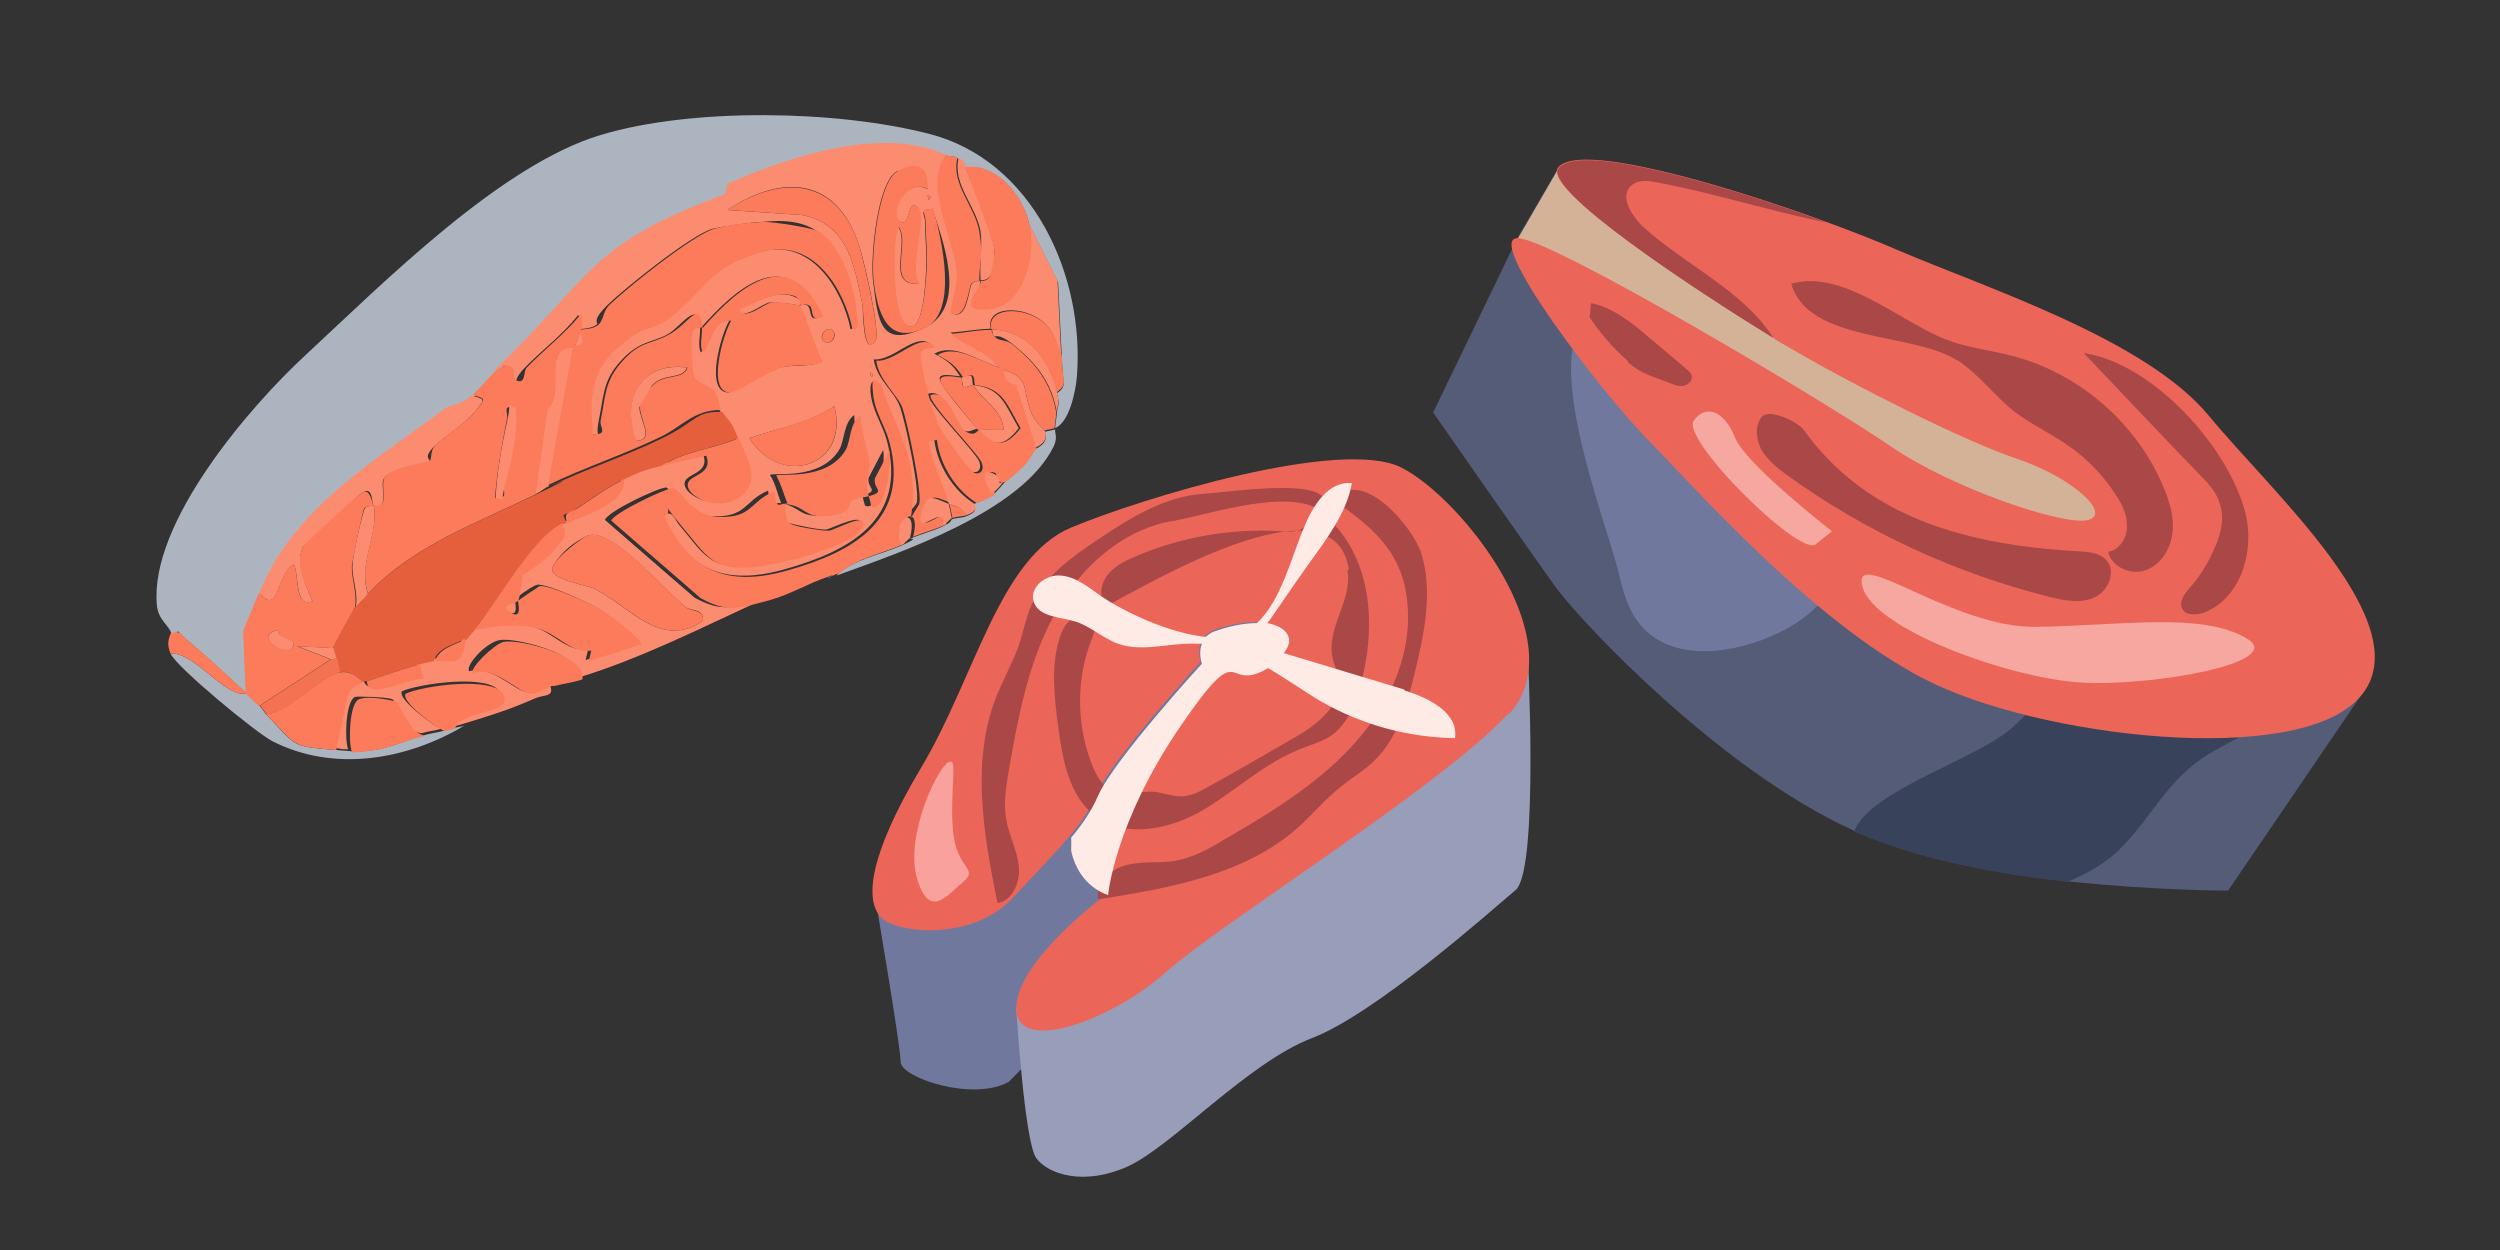 <?xml version="1.0" encoding="UTF-8"?> <svg xmlns="http://www.w3.org/2000/svg" id="Layer_1" version="1.1" viewBox="0 0 400 200"><rect x="0" y="0" width="400" height="200" fill="#333333" stroke="none"/><defs><style> .st0 { fill: #39425b; } .st1 { fill: #d3b297; } .st2 { fill: #70799d; } .st3 { fill: #ec6559; } .st4 { fill: #fb7b5b; } .st5 { fill: #e55f3d; } .st6 { fill: #f37251; } .st7 { fill: #989db9; } .st8, .st9 { fill: #ffebe6; } .st10 { fill: #545c77; } .st11 { fill: #f9a19d; } .st12 { fill: #fc8c6f; } .st9 { opacity: .5; } .st13 { fill: #aa4848; } .st14 { fill: #acb5bf; } </style></defs><g><path class="st14" d="M27.4,101.3c-.4-1.3-2.1-2.1-2.3-4.5-1.2-13.1,14.8-31.7,23.8-40,12.5-11.6,31.2-30.4,47.2-35.2,14.6-4.4,37.7-4,52.5-.2,16.6,4.2,25,22.7,23.7,38.9-.2,2.3-1.2,7.3-3.5,8.2-.1.7.5,1.4-.2,2.9-5.1,10.5-24.6,17-34.8,20.7,2.7-2.6,7-3.3,10.4-4.8s1.1-1,1.4-1.1c1.6-.7,3.6-1.2,5.3-2s1.1-1,1.4-1.1c.6-.3,1.7-.2,2.3-.5,2.5-1,.9-1.6,1.2-1.9s2-.7,3-1.5,1.5-1.6,2-2.1c2.6-2.4,2.4-2,4.6-5.1.1-.2,2.5-.8,1.8-2.9.5-.2,1.1-.2,1.6-.4,0-.3.3-2.3.3-2.5,0-1,.6-1.3,0-3.3,1.6-.9,1-2,.9-3.5l-.7-14.2-4.6-9.2c-1-4.6-5.1-9.8-10.3-9.2-.4-1-.4-.8-1.1-1.4s-1.2-.2-1.7-.4c-10-4.6-24.9.4-34.5,4.6-.6.3-.2,1.6-.7,1.8-22.1,8.2-21.3,13.5-36.7,28-1.4,1.3-2.9,3.2-4,4.2-1.7,1.6-3.1,1.2-4.4,2.2-11.4,8.4-24.2,15.9-29.5,29.3-.8,2-1.7,4.1-2.5,6.1l.4,10c-2.9-2.7-6-5.6-9.2-8.3s-1.3-1.9-2.8-1.3Z"></path><path class="st14" d="M27.3,104.6c3.6-.5,9.1,7.4,12.1,6.3.7.6,1.5,1.4,2.1,2s.7,1,1.1,1.4c5,5.2,3.7,5.1,11.2,5.7s1.3.3,2.5.3c5.9-.2,7-1.4,11.7-2.7,1-.3,2.1-.4,3.1-.7s1.1-.2,1.6-.4,1.1-.2,1.6-.4c-9.2,5.5-20.9,7.5-30.7,2.5-2.7-1.4-15.3-11.8-16.3-14Z"></path><path class="st12" d="M92.9,52.8c-.3.4,1.7,2.8-1,2.7.1-.1.9-2.4,1-2.7Z"></path><path class="st12" d="M169.1,62.7c.5,2,0,2.3,0,3.3-.8-4.8-3.3-7.9-6.9-10.8s-2.9,0-3.5-2.5c5.8.2,9.1,4.6,10.5,10Z"></path><path class="st12" d="M153.8,60.4c.4,0,1.1-.5,1.5-.3s.2,1.2.4,1.5c-.4,0-1.2.5-1.5.3s-.2-1.2-.4-1.5Z"></path><path class="st12" d="M151.5,24.8c-3.7,4.6,1.3,13,1.7,18.9s-1.3,6.2-.9,6.4c2.5,1.4,2.7-4.1,3.2-4.7s1.2-.3,1.3-.5c0,1.3-.4,4.7,1.4,4.5,5.8-.6,7.5-8.9,6.4-13.7l4.6,9.2.7,14.2c-.2-1.7-.7-4.2-1.5-5.7-2.2-4.6-10.9-5.1-9.9-.8-1.8,0-4.5.5-6.4.6,3.1,2.8,5.2,2.2,7.8,5.6-3.5-1.1-7.3-4-10.4-2.2,2.1,1.1,2.9,1.7,4.1,3.6-.9,0-4.2-.9-3,1.1s4.1,5.4,5.8,7.3c-.5,0-1.4.7-2.2.3-1.6-.8-2.7-6.9-5.7-5.9-.6,1.1,7.7,9.4,8.2,10.9s-.6,1.9-1.3,1.5-4.8-6.2-5.3-7c-1.4-2.5-3.1-9.3-3.2-12s1.7-.7,2.3-1c-2.3-2.8-6.1,2.4-9.4,2.1.4,3.1,3.3,5.1,4.2,7.6s3.4,14.3,2.6,15.5c-2.4,3.6-1-3.4-1-3.6-.4-6-3.3-10.1-5-15.6-1.3-1.1-1.4.4-1.3,1.5.3,2.9,1.9,5,2.6,7.6,3.3,12.5-5.7,17.6-16.4,20.6-9.4,2.6-15.5.3-19.6-8.7,1.8-.8,1.9.5,2.7,1.5,4,4.7,4.9,7.4,11.9,6.6,3.3-.4,15.6-3.5,17-6.2s-4.3.2-5.2.4-5.4-.8-6-1c-1.2-.5-.8-2.1-1.2-3.1,2.8.4,2.7,2,5.8,1.9,4.8-.2,3.7-2.2,4.5-2.6s1.7-.4,2.6-.6c.1.5.2,1,.4,1.6,2.4,1.2,3.3-7.5,2.9-8.9l-2.3,4.4c-.4,1.8,1.9,2-1,2.9-.6-2.6.3-3.8.1-5.5s-1.5-5-1.4-7.4c-1.7,1.1-1.6,4.2-2.4,5.5-3,5.1-10.7,3.6-11.1,4.1.9,1.4,1.2,3.1,1.8,4.5-1.3-.2-1.8,1.3-2.1-2-4,1.7-3.3,4.3-9,4.1-4.5-.2-6.8-4.6-7.3-4.6-1.3,0-9.5,3.9-9.8,5.2l14.3,12.4c4.3,2.4,6.2,1.6,10.8.4-9.6,4.4-19.2,9.3-29.3,12.4.5-3.9-10.2-6.4-12.6-6s-5.7,4.3-4.9,5c3.3-1.1,7.2,3,9,3.3s2.5-1,3.8-1.3c1,2.2-.8,1.7-2.2,2.3-4.3,1.9-7.6,2.9-11.9,4.2-.5.2-1.1.2-1.6.4.6-3,9.3-2.4,7.8-5.5s-13-1.4-15.7-.2c-.8,1.2,5.1,5.6,6.3,6-1,.3-2.1.4-3.1.7-2.5,0-4-5-4.7-5.4s-5.7-.5-6-.4c-1.5.7-1.7,6.8-1.1,8.4-1.2,0-1.7-.2-2.5-.3l1.8-8.6c.4-1.3,1.2-1.7,2.4-2.2s.5,0,.8-.2c.1,3.2,6.2-.4,9-.4l-.5-2.3c.8-.2,1.6-.4,2.3-.5,2.3-.4,4.6,1.6,4.9-3.6.3-.2,1.3-1.1,1.4-1.1,3-.8,7-1.1,10-.4s5.4,4.1,8.8,3.6l-.4,1.7,8.4-2.7c.4-.7-5.7-5.2-6.5-5.6-1.5-.9-8.6-4.2-9.8-3.7s-3.3,2.1-3.4,2.3.8,3.2-1.2,1.9,1.1-1.8,1.2-1.9c.4-.7.7-4,.8-4.1.2-.3,3.8-2.2,5.3-4.4s1.8-1.8,1-3.7c.2-.1.6,0,.8-.2,2.6-1.3,9-2.8,9.1-7,2.5-1.2,3.4-1.5,6.1-2.2s4.7-1,7-1.6c1,2.6-1.7,3-2.6,3.9-2,1.9,4.6,6,8.6,2.2,2.7-2.6.3-6.1-.8-8.9s-1.5-2.6-2.6-4.3-.2-1.9-1.1-3-2.7-1.2-3.2-2.3-.5-6.5-.3-7.2,1.4-.7,1.5-.8c.1,1.3-.4,2.7.1,4.1,1.8-1.6,1.2-5.1,4.6-5.1-1.3,2-4,11.4-.2,11.5.9,0,6.4-3.5,8.3-4s4.5,0,6.6-.9c-.8-1.3-3.3-8.7-3.7-9s-4.4-.6-4.6-.5c-1.2.2-4.3,3-5.1,1.1,2.5-1,6.2-3.2,8.9-2.1s.7,1.4.9,1.5.9-.4,1.4,0c.8.6,0,2.9,2.2,1.7-5.3-11.7-13.3-4.9-19.3,1.9-.4-4.8-3-.3-5.3,1s-4.7,1-7.7,4.5c-2.7,3.1-2.5,5.5-3.3,9.3s1.3,2.1-1.2,2.2c-.8-8,.1-11.6,6.9-16.1,1.2-.8,2.9-.9,4.5-1.9,6.6-4.4,6.7-8.9,16.1-11.3,7.6-1.9,12.6,5.8,14,12.5,1.1-.2.6-3.2.5-4-.5-3.8-2.5-9.1-5.6-11.5s-7.6-1.8-9.1-1.7c-1.4,0-6.6.8-7.9,1.1-3.3.9-13.9,9.4-16.7,12.1s-1.5,2.9-1.8,3.2c-.9.8-2.7.6-2.9.9,0-.3.3-2.1-.1-2.4-2.5,3.2-5.8,5.6-8.6,8.5s0,3-1.8,2,.5-3.5-2.9-1.8c15.4-14.5,14.6-19.9,36.7-28,.5-.2.1-1.5.7-1.8,9.6-4.2,24.5-9.2,34.5-4.6ZM140.1,54.5c.8-1.3-1.9-13.2-2.7-15.4-3.6-10.8-12.3-11.3-21-5.5l11.9.8c7.4,1.4,8.4,8.1,9.7,14.4.1.7,0,8.7,2.1,5.7ZM147.8,27.3c-.2-.1-3.8-.1-4.3.1-3.2,1.8-4.3,14.1-3.8,17.7.8,6.5,1.2,10.7,8.3,7.3s2.6-14.5,1.2-19c-2.4.2-1.1.9-1.2,2.3,0,2.3.3,4.6.2,6.8s-.4,12.2-3.5,9.2-2.2-12.7-1-15.4c1.9,2.6-2.1,9.5,3.3,9.1-1.8-2.2,1.3-11-.3-12.3s-1,3.6-2.8,2.3.9-7.1,4.6-5.1c-.3-.8-.3-2.6-.8-3ZM148.4,31.2l.2.8c.4-.4.4-.6-.2-.8ZM133.1,52.8c-1-.7-2.3,1.2-1.2,1.9s2.3-1.2,1.2-1.9ZM139.2,59.6l.2.8c.4-.4.4-.6-.2-.8ZM133.5,65c-4.2,2.8-9,3.5-13.6,5.1,5,8,16.1,4.6,13.6-5.1ZM109.8,97.2c-3.5-2.6-12.1-13.3-16-11.4s-5.3,4.7-5.4,5c-.7,1.9,5.5,2.8,6.7,3.4,5.8,2.9,10.6,9.8,17.4,5.1,0-2-1.8-1.5-2.7-2.1Z"></path><path class="st12" d="M167.2,68.9c.7,2.1-1.7,2.7-1.8,2.9l-3.2-10.2c-2.3-.4-1.7-2-2.2-2.6,5.1,1.5,3.3,2.8,5.1,7.3.5,1.2,2,2.4,2,2.6Z"></path><path class="st12" d="M91.8,55.5l-4,22.3c-.7.3-1.3.9-2.2,1.3l1.9-13.7c2.3-2,.6-6.2,1.7-8.5s2.3-1.1,2.6-1.4Z"></path><path class="st12" d="M156.5,68.8c1.2,0,2.8-.2,4.1-.1-.4-3.3-3.1-4.3-4.9-7.1,4.6.5,5.1,3.2,7.3,6.9-2.5,3.2-4.2,3-6.5.3Z"></path><path class="st12" d="M154.4,26.6c1.1,2.6,4.5,11.2,4.7,13.3s-.3,3.9-.9,4.5-1.2.3-1.3.5c-.2-2.6.3-5.6,0-7.8-.7-4.2-4.6-7.6-3.5-11.9.8.6.7.4,1.1,1.4Z"></path><path class="st4" d="M158.6,52.7c.6,2.4,2,1.2,3.5,2.5,3.6,2.9,6.1,6.1,6.9,10.8,0,.2-.2,2.3-.3,2.5-.5.2-1.1.2-1.6.4,0-.2-1.5-1.4-2-2.6-1.8-4.5,0-5.8-5.1-7.3-2.7-3.5-4.7-2.9-7.8-5.6,1.9-.1,4.6-.7,6.4-.6Z"></path><path class="st4" d="M170,59.2c.2,1.4.7,2.6-.9,3.5-1.3-5.4-4.7-9.8-10.5-10-1-4.2,7.7-3.8,9.9.8s1.2,4,1.5,5.7Z"></path><path class="st4" d="M153.8,60.4c.2.3,0,1.3.4,1.5s1.1-.3,1.5-.3c1.7,2.8,4.5,3.8,4.9,7.1-1.3,0-2.8.1-4.1.1-1.6-2-4.6-5.4-5.8-7.3s2.1-1.2,3-1.1Z"></path><path class="st4" d="M125.5,80.8c.4,1,0,2.6,1.2,3.1s5.3,1.1,6,1c.9-.1,6.7-3.4,5.2-.4s-13.7,5.9-17,6.2c-7,.8-7.9-1.9-11.9-6.6s-.9-2.3-2.7-1.5c4.1,9,10.3,11.3,19.6,8.7,10.7-3,19.7-8.1,16.4-20.6-.7-2.6-2.3-4.7-2.6-7.6s0-2.6,1.3-1.5c1.7,5.5,4.6,9.5,5,15.6s-1.4,7.3,1,3.6c.8-1.1-1.9-13.5-2.6-15.5s-3.9-4.6-4.2-7.6c3.3.3,7.1-5,9.4-2.1-.6.2-2.3,0-2.3,1,.1,2.7,1.8,9.5,3.2,12s4.9,6.8,5.3,7c.6.4,1.8,0,1.3-1.5s-8.8-9.8-8.2-10.9c3-1,4.1,5.1,5.7,5.9s1.6-.3,2.2-.3c2.2,2.7,4,2.9,6.5-.3-2.2-3.7-2.7-6.4-7.3-6.9-.2-.3,0-1.2-.4-1.5s-1.1.3-1.5.3c-1.2-1.9-2-2.5-4.1-3.6,3-1.8,6.8,1.1,10.4,2.2.5.6-.1,2.2,2.2,2.6l3.2,10.2c-2.1,3.2-1.9,2.8-4.6,5.1-1.7,1-1.8-1.1-1.9-1.2-2.3-1-1.1,2.1,0,3.3-.9.8-2.8,1.4-3,1.5-3.4-2.1-5.9-6.1-6.4-10.1-1.4,0-.4,2.1-.2,2.9.7,2.5,1.8,4.6,2.5,7.2-2.9-1.2-3.7-1.7-4.4,2.2-.5,2.9,3.8-2.3,3.6,1.2-1.7.8-3.7,1.3-5.3,2,1.4-5.6-3.1-3.3-1.4,1.1-3.5,1.6-7.7,2.3-10.4,4.8-.2,0-.5,0-.8.2s-.5,0-.8.2c-3.6,1.2-5.9,2.8-9.8,3.9-4.6,1.2-6.5,2-10.8-.4l-14.3-12.4c.4-1.2,8.5-5.1,9.8-5.2s2.8,4.4,7.3,4.6c5.6.2,4.9-2.4,9-4.1.3,3.3.8,1.8,2.1,2-.6-1.5-1-3.1-1.8-4.5.3-.5,8.1,1,11.1-4.1.8-1.3.6-4.4,2.4-5.5,0,2.3,1.2,5.4,1.4,7.4s-.8,2.9-.1,5.5c2.9-.8.6-1.1,1-2.9l2.3-4.4c.4,1.4-.5,10.1-2.9,8.9-.1-.5-.2-1-.4-1.6-.8.2-1.8.2-2.6.6s.3,2.4-4.5,2.6c-3.2.1-3.1-1.5-5.8-1.9Z"></path><path class="st4" d="M154.7,82.4c-.7.3-1.7.2-2.3.5-.2-.8-.3-1.6-.5-2.3,1.1.5,2.2.7,2.9,1.8Z"></path><path class="st4" d="M88.5,109.7c-1.3.3-2.5,1.5-3.8,1.3-1.8-.3-5.7-4.5-9-3.3-.8-.6,3.4-4.7,4.9-5,2.4-.5,13.1,2.1,12.6,6-1.5.5-3.1.7-4.7,1.1Z"></path><path class="st4" d="M41.5,94.8c3.2,4,2.7-3.1,5.5-4.5.9,1.4,0,7.1,3,5.9-1-2.6-3-5.9-1.5-8.7s8.5-8,9.5-8.7,1.5,1.1,1.7,2.1c-.3.2-1.1,0-1.4.4s-1.9,8.4-2,9.2c-.1,2.1.9,4.4.5,6.7-.2.3-3.4,6.2-3.5,6.5l-5.8-.3,5.4,2.1-11.5,7.5c-.6-.6-1.4-1.4-2.1-2l-.4-10c.8-2.1,1.7-4.1,2.5-6.1ZM44.5,100.8c-4.3,1,1.3,4.1,2.3,2.8s-2.6-1.4-2.3-2.8Z"></path><path class="st4" d="M92.9,52.8c0,.3-.9,2.6-1,2.7-.2.2-1.9,0-2.6,1.4-1.1,2.2.6,6.4-1.7,8.5l-1.9,13.7c-9.2,4.5-19.8,8.3-26.8,15.9-1.7-4.9,1.7-9.3.9-14.2.3-.2,1.1,0,1.4-.4.5-.7-.2-3.1.3-3.9,1.3-2.1,7-2.5,7.3-2.8s0-1.7.9-2.5c2.1-2,4.6-3.2,6.7-5.8,1.3-1.7,1.3-1.6-.8-2.2,1.1-1,2.6-2.8,4-4.2,3.4-1.7,2.4,1.6,2.9,1.8,1.7.9,1.2-1.5,1.8-2,2.8-2.9,6.1-5.4,8.6-8.5.4.3.2,2.1.1,2.4ZM82.5,65c-2.3,0-1.1.8-1.4,2.1-.8,4.1-1.6,8.4-1.9,12.6,2.2,0,1.2-.8,1.5-2,1.1-4.1,2.2-8.4,1.7-12.7Z"></path><path class="st4" d="M27.4,101.3c1.5-.6,1.9.6,2.8,1.3,3.2,2.7,6.4,5.6,9.2,8.3-3,1.1-8.5-6.8-12.1-6.3-.9-2,.1-3.1,0-3.3Z"></path><path class="st4" d="M92.9,52.8c.2-.2,2,0,2.9-.9s.6-2.1,1.8-3.2c2.8-2.7,13.4-11.2,16.7-12.1s6.5-1,7.9-1.1c1.5,0,8,.9,9.1,1.7,3.2,2.4,5.1,7.7,5.6,11.5s.6,3.9-.5,4c-1.4-6.7-6.3-14.4-14-12.5-9.5,2.4-9.6,6.8-16.1,11.3-1.5,1-3.3,1.1-4.5,1.9-6.7,4.5-7.7,8.1-6.9,16.1,2.5,0,1-1.1,1.2-2.2.8-3.8.6-6.2,3.3-9.3,3-3.5,4.6-2.8,7.7-4.5s4.9-5.8,5.3-1c6-6.8,14-13.6,19.3-1.9-2.3,1.2-1.4-1.2-2.2-1.7s-1.3.2-1.4,0,0-1.1-.9-1.5c-2.7-1.1-6.4,1.1-8.9,2.1.9,1.9,3.9-.9,5.1-1.1s4.4.4,4.6.5c.4.3,2.8,7.7,3.7,9-2.1.9-4.5.3-6.6.9s-7.4,4.1-8.3,4c-3.8,0-1.1-9.4.2-11.5-3.3,0-2.8,3.5-4.6,5.1-.5-1.3,0-2.7-.1-4.1-.1.2-1.2,0-1.5.8s0,6.6.3,7.2c.5,1.1,2.4,1.3,3.2,2.3s.7,2.5,1.1,3c-4.3-.1-6.5,2.8-9.7,4.3-5.8,2.8-12.2,4.9-18,7.7l4-22.3c2.8.1.7-2.3,1-2.7ZM109.9,58.8c-7.4-1-10.6,5.2-8,11.7,2.9,0,.5-3.4.5-5.3s1.9-3.4,2-3.5c1.8-2,4.9-.8,5.6-2.9Z"></path><path class="st12" d="M162.7,96.2l-1-.6c.3.2.6.4,1,.6Z"></path><path class="st14" d="M132.3,92.4c.3,0,.5,0,.8-.2l-.8.2Z"></path><path class="st12" d="M75.5,63.3c2.1.6,2.1.5.8,2.2-2.1,2.6-4.6,3.8-6.7,5.8s-.6,2.2-.9,2.5-5.9.7-7.3,2.8c-.5.7.3,3.2-.3,3.9s-1.1.2-1.4.4c-.2-1-.2-3.1-1.7-2.1s-9.2,8.1-9.5,8.7c-1.4,2.7.5,6.1,1.5,8.7-2.9,1.3-2.1-4.5-3-5.9-2.8,1.5-2.3,8.5-5.5,4.5,5.4-13.4,18.2-20.9,29.5-29.3,1.3-1,2.7-.6,4.4-2.2Z"></path><path class="st12" d="M59.8,80.9c.8,4.9-2.6,9.3-.9,14.2-.5.5-1.8,1.9-2,2.1.5-2.2-.6-4.6-.5-6.7s1.7-8.8,2-9.2,1.1-.3,1.4-.4Z"></path><path class="st4" d="M153.2,25.2c-1.1,4.3,2.8,7.7,3.5,11.9s-.1,5.3,0,7.8c-.2.1-.9,0-1.3.5s-.8,6.1-3.2,4.7c-.4-.2,1.1-4.9.9-6.4-.5-5.8-5.5-14.3-1.7-18.9.5.2,1.4.2,1.7.4Z"></path><path class="st4" d="M164.7,35.8c1.1,4.8-.6,13.1-6.4,13.7s-1.3-3.2-1.4-4.5c.1-.1.9,0,1.3-.5s1-3.5.9-4.5c-.3-2.2-3.7-10.7-4.7-13.3,5.2-.6,9.3,4.6,10.3,9.2Z"></path><path class="st5" d="M115.5,65.8c1.2,1.8,1.3,1.1,2.6,4.3-3.9,1.7-8.9,2.2-12.2,4.4-2.7.7-3.6,1-6.1,2.2s-4.9,2.9-7.3,4.5-2.8.5-1.8,2.5c-.2.1-.5,0-.8.2-5,2.4-11,13.4-14.2,17.2s-1.1.9-1.4,1.1c-1.2.9-4.2,1.2-4.9,3.6-.8.1-1.6.3-2.3.5-2.3.6-6,1.9-8.4,2.7-.3,0-.5,0-.8.2-.9-1.2-2.1-2-3.7-1.6-.2-.8-.4-1.6-.5-2.3s-.4-1.2-.4-1.6,3.2-6.2,3.5-6.5,1.5-1.5,2-2.1c7-7.6,17.6-11.5,26.8-15.9s1.5-1,2.2-1.3c5.8-2.8,12.2-4.9,18-7.7s5.3-4.4,9.7-4.3Z"></path><path class="st4" d="M90,83.9c.9,2,0,2.4-1,3.7-1.5,2.2-5,4.1-5.3,4.4s-.4,3.5-.8,4.1-3.2.6-1.2,1.9,1.1-1.8,1.2-1.9,3.2-2.2,3.4-2.3c1.2-.4,8.3,2.8,9.8,3.7s6.9,5,6.5,5.6l-8.4,2.7.4-1.7c-3.4.5-5.4-2.8-8.8-3.6s-7-.3-10,.4c3.2-3.8,9.2-14.8,14.2-17.2Z"></path><path class="st4" d="M147.8,27.3c.5.4.5,2.2.8,3-3.7-2-6.3,3.9-4.6,5.1s1-3.6,2.8-2.3-1.5,10.1.3,12.3c-5.4.4-1.4-6.5-3.3-9.1-1.2,2.8-.8,13.7,1,15.4,3.1,3,3.4-8,3.5-9.2.1-2.3-.2-4.6-.2-6.8s-1.3-2.1,1.2-2.3c1.3,4.5,4.1,16.4-1.2,19s-7.5-.8-8.3-7.3c-.5-3.6.6-15.9,3.8-17.7s4.1-.2,4.3-.1Z"></path><path class="st4" d="M109.8,97.2c.9.7,2.7.2,2.7,2.1-6.8,4.7-11.5-2.2-17.4-5.1-1.2-.6-7.4-1.5-6.7-3.4s4.9-4.8,5.4-5c3.9-2,12.6,8.8,16,11.4Z"></path><path class="st4" d="M54.3,107.6c1.6-.3,2.7.4,3.7,1.6-1.2.5-1.9.9-2.4,2.2l-1.8,8.6c-7.5-.6-6.1-.5-11.2-5.7,3.7-.5,8.8-6.1,11.6-6.7Z"></path><path class="st4" d="M140.1,54.5c-2,3.1-1.9-5-2.1-5.7-1.3-6.3-2.3-13-9.7-14.4l-11.9-.8c8.6-5.7,17.4-5.2,21,5.5.7,2.2,3.5,14.1,2.7,15.4Z"></path><path class="st4" d="M118.2,70.1c1.1,2.8,3.5,6.3.8,8.9-4,3.8-10.6-.3-8.6-2.2.9-.9,3.6-1.3,2.6-3.9-2.3.6-4.7,1-7,1.6,3.2-2.2,8.3-2.7,12.2-4.4Z"></path><path class="st4" d="M133.5,65c2.4,9.7-8.6,13.1-13.6,5.1,4.6-1.6,9.4-2.4,13.6-5.1Z"></path><path class="st4" d="M72.8,116.6c-.5.2-1.1.2-1.6.4-1.2-.4-7.1-4.7-6.3-6,2.7-1.3,14.2-2.9,15.7.2s-7.2,2.4-7.8,5.5Z"></path><path class="st4" d="M56.3,120.3c-.6-1.6-.4-7.7,1.1-8.4s5.7.2,6,.4c.6.3,2.2,5.3,4.7,5.4-4.8,1.2-5.9,2.4-11.7,2.7Z"></path><path class="st4" d="M99.9,76.7c0,4.2-6.5,5.7-9.1,7-.9-2,.7-1.7,1.8-2.5,2.4-1.6,4.7-3.3,7.3-4.5Z"></path><path class="st4" d="M67.2,106.3l.5,2.3c-2.8,0-8.9,3.6-9,.4,2.4-.8,6.1-2.1,8.4-2.7Z"></path><path class="st4" d="M74.5,102.2c-.4,5.2-2.7,3.2-4.9,3.6.7-2.3,3.7-2.7,4.9-3.6Z"></path><path class="st4" d="M133.1,52.8c1,.7-.2,2.6-1.2,1.9s.2-2.6,1.2-1.9Z"></path><path class="st4" d="M148.4,31.2c.6.1.6.4.2.8l-.2-.8Z"></path><path class="st4" d="M139.2,59.6c.6.1.6.4.2.8l-.2-.8Z"></path><path class="st12" d="M151.8,80.6c.2.8.3,1.6.5,2.3-.3.1-.7.8-1.4,1.1.3-3.5-4.1,1.7-3.6-1.2.7-3.9,1.5-3.5,4.4-2.2Z"></path><path class="st12" d="M155.9,80.5c-.3.3,1.3.9-1.2,1.9-.7-1.1-1.8-1.4-2.9-1.8-.7-2.6-1.8-4.7-2.5-7.2s-1.2-2.9.2-2.9c.5,3.9,3,8,6.4,10.1Z"></path><path class="st12" d="M144.2,87.2c-1.7-4.4,2.8-6.7,1.4-1.1-.3.1-.7.8-1.4,1.1Z"></path><path class="st12" d="M158.8,79c-1.1-1.2-2.2-4.3,0-3.3s.2,2.2,1.9,1.2c-.5.5-.7,1.1-2,2.1Z"></path><path class="st6" d="M54.3,107.6c-2.8.6-8,6.3-11.6,6.7-.4-.4-.7-1-1.1-1.4l11.5-7.5.8-.2c.2.8.4,1.6.5,2.3Z"></path><path class="st12" d="M82.5,65c.5,4.3-.6,8.6-1.7,12.7s.7,2-1.5,2c.2-4.2,1-8.5,1.9-12.6s-.9-2,1.4-2.1Z"></path><path class="st12" d="M53.4,103.7c0,.4.3,1.1.4,1.6l-.8.2-5.4-2.1,5.8.3Z"></path><path class="st12" d="M44.5,100.8c-.3,1.4,3.3,1.3,2.3,2.8s-6.6-1.8-2.3-2.8Z"></path><path class="st12" d="M109.9,58.8c-.7,2-3.8.8-5.6,2.9-.1.2-2,3.3-2,3.5,0,1.9,2.5,5.3-.5,5.3-2.5-6.5.6-12.6,8-11.7Z"></path></g><g><path class="st10" d="M377.6,111.5l-21.1,31s-11.7,0-25.8-1.5c-11-1.2-23.4-3.5-33-7.6-.4-.2-.8-.3-1.1-.5-21.4-9.7-43.5-33.3-47.5-38.7-4-5.5-19.8-28.2-19.8-28.2l12.9-26.7.6-1.2,6.5-11.2s84.9,45.4,102.5,55.5c1.9,1.1,3,1.7,3.1,1.9,1.5,1.6,22.7,27.2,22.7,27.2Z"></path><path class="st0" d="M362.4,115.5c-3.7,2.6-8,4.1-11.5,6.9-4.9,3.9-7.8,9.9-12.4,14.1-2,1.8-4.6,3.3-7.7,4.6-11-1.2-23.4-3.5-33-7.6-.4-.2-.8-.3-1.1-.5,2.4-6.6,20-11.6,25.5-16.8,4-3.7,7.8-8.1,13.1-9.3,7.9-1.8,16.4,4.3,24,1.6,1.5-.6,3.2-1.5,4.7-.9,1.5.6,2.1,2.7,1.6,4.3-.5,1.6-1.9,2.8-3.2,3.7Z"></path><path class="st2" d="M258.9,91.3c.7,3,1.5,6.2,3.5,8.6,5.1,6.2,15.1,4.8,22.3,1.3,4.7-2.3,9.7-6.5,9-11.7-.3-2.4-1.8-4.4-3.2-6.3-5.5-7.3-23.1-34.9-34.1-33.2-11.9,1.9.8,34.1,2.5,41.3Z"></path><path class="st1" d="M351.3,88.3l-28.3,6.1-80.7-55.1.6-1.2,6.5-11.2s84.9,45.4,102.5,55.5c1.4,2.8-.4,6-.4,6Z"></path><path class="st3" d="M377.6,111.5c-9.8,11.4-51.7,6.5-69.8-2.9-18.1-9.4-36.7-30.7-44.1-38.2-7.4-7.5-26.3-32.2-20.9-32.3,5.4,0,49.8,26.5,59.7,33.3,9.9,6.8,27.8,12.8,31.6,11.8,3.8-1-2.5-6.8-11.4-9.8-8.9-3-26.2-11.9-34.2-16.5s-2.9-1.7-5-3c-12.2-7.5-36.9-23.7-34.2-27.1,3.2-4.1,26.2,2.6,42.9,8.7,4.4,1.6,8.4,3.2,11.4,4.5,14.5,6.2,39.7,14.3,49.8,26.5,10,12.2,34,33.5,24.3,44.9Z"></path><path class="st9" d="M359.4,102.1c6.8,3.9-15.2,7.8-26.5,7.1-11.3-.7-33-8.4-34.9-15.3-1.9-6.9,14.3,6.6,27.8,6.4,13.5-.2,26.4-2.4,33.6,1.8Z"></path><path class="st9" d="M271,67.3c-2.1,3,16.9,21.8,19.5,19.8l2.6-2.1s-14-10.9-15.5-15c-1.6-4.1-4.6-5.5-6.6-2.7Z"></path><path class="st13" d="M313.3,57.7c3.3,2.2,5.7,5.5,8.8,8,2.8,2.2,6.2,3.7,9.1,5.8,3,2.1,5.5,4.8,7.4,7.8,1,1.5,1.8,3.2,1.7,5,0,1.8-1.2,3.7-3,4,.6,2.5,3.7,3.8,6.1,2.9,2.4-.9,3.9-3.4,4.2-6,.3-2.5-.5-5.1-1.5-7.4-4.3-10.2-13.6-18.2-24.3-20.9-3.5-.9-7.2-1.3-10.5-2.6-7.2-2.8-16.5-11.3-24.7-8.9,2.7,9.5,19.6,7.7,26.6,12.3Z"></path><path class="st13" d="M295.8,76.5c-2.7-2.2-5.1-4.8-7.1-7.6-1.1-1.5-5.8-3.7-6.9-2.1-1.1,1.5-.8,3.7.1,5.3,1,1.6,2.5,2.8,4,3.9,12.6,9.1,26.9,15.7,42,19.5,2.4.6,5,1.1,7.2.1,2.2-1,3.6-4.2,1.9-6-1.1-1.2-2.9-1.3-4.5-1.4-13.1-.7-26.7-3.4-36.7-11.7Z"></path><path class="st13" d="M333.5,56.6c6.1,6.4,12.2,12.9,18.4,19.3,1.4,1.4,2.8,2.9,3.3,4.8.7,2.2.2,4.5-.7,6.6-1,2.4-2.3,4.7-4.1,6.7-.9,1-1.9,2.4-1.2,3.5.6,1,2.1.9,3.2.6,6-2.1,8.4-9.7,6.9-15.9-2.7-10.7-14.8-24-25.8-25.7Z"></path><path class="st13" d="M283.6,54c-12.2-7.5-36.9-23.7-34.2-27.1,3.2-4.1,26.2,2.6,42.9,8.7,0,0,0,0,0,0-9.1-1.8-18-4.7-27.1-6.4-1.5-.3-3.1-.5-4.2.5-1.9,1.7,0,4.7,1.8,6.5,6.8,6.2,16,10.2,20.9,17.8Z"></path><path class="st13" d="M260.5,57.8c-2.4-2.1-4.5-4.5-6.2-7.1.2-.3.1-1.9.3-2.2,3.7.8,6.7,3.3,9.6,5.8,2,1.7,4,3.3,5.9,5,.2.2.4.3.5.6.4.7-.3,1.6-1.1,1.8-.8.2-1.6-.1-2.3-.4-2.8-1.1-4.5-1.4-6.8-3.4Z"></path></g><g><path class="st2" d="M140.1,144s4,23.4,4,25.9,11.5,6.4,17.3,3.2l46.7-47.4,14.7-35.2h-33.9l-48.8,53.4Z"></path><path class="st7" d="M162.6,161.3s1.3,21.4,3.2,24c1.9,2.6,7.7,4.5,14.7,1.3,7-3.2,19.2-16.6,29.4-20.5s28.8-20.5,32.6-23.7c3.8-3.2,1.9-39,1.9-39l-74.2,52.5-7.7,5.4Z"></path><path class="st3" d="M241.3,114.2c-10.6,11.5-46.1,33.6-54.7,41.3-8.6,7.7-24,13.4-24,5.8s14.4-18.2,14.4-18.2c0,0,1-11.5,11.5-26.9,10.6-15.4,6.7-4.8,14.4-9.6,7.7-4.8,1.1-9.3-8.6-5.8-3.5,1.3-2.2,5.1-2.2,5.1,0,0-14.1,15.4-16.6,21.1-1.1,2.5-2.5,4.6-4.3,6.7-2.4,2.9-5.4,5.9-9.1,9.9-6.4,7-18.6,5.8-21.1,3.2-2.6-2.6-2.2-9.6,6.4-24,8.6-14.4,12.5-33.6,24-38.4,11.5-4.8,43.2-14.4,52.8-9.6,9.6,4.8,27.8,27.8,17.3,39.4Z"></path><path class="st13" d="M225,95.1c1.1,6.7-1,13.6-4.7,19.2-5.9,9-15.4,14.8-24.7,20.2-2.3,1.4-4.8,2.7-7.4,3.2-2.6.5-5.3,0-7.9.7-2.6.6-5.1,2.9-4.6,5.5,11.4-1.8,23.5-3.9,32.1-11.6,2.3-2.1,4.3-4.5,6.7-6.4,1.8-1.5,3.8-2.6,5.4-4.2,3.8-3.7,5.2-9,6.5-14.2,1.5-6.2,2.9-12.9,1-19-1.3-4.1-9.5-14-14-8.5,5.6,4,10.4,7.6,11.6,15Z"></path><path class="st13" d="M187.3,83.4c-6.4,1.2-12,5.4-15.9,10.7-6.2,8.4-8.2,18.9-10,29.2-.4,2.6-.9,5.2-.4,7.8.4,2.5,1.7,4.8,2,7.4.3,2.5-.9,5.6-3.4,6-2.2-10.9-4.3-22.6-.2-33,1.1-2.8,2.6-5.4,3.6-8.2.7-2.1,1.1-4.3,2-6.4,2.1-4.7,6.5-7.8,10.7-10.6,5.2-3.5,10.7-6.9,16.9-7.3,4.1-.2,22.4-3.2,19,2.8-5.5-3.7-16.9.2-24.1,1.6Z"></path><path class="st13" d="M215.6,91.4c.4,2.3-.5,4.7-1.3,6.9-.8,2.2-1.6,4.6-1.1,6.9.2,1.1.8,2.2,1,3.3.7,4.3-3.6,7.6-7.4,9.7-4.5,2.6-9,5.2-13.5,7.7-1.2.7-2.6,1.4-4,1.5-1.5.1-3-.5-4.5-.7-2.5-.2-5.2.8-7.4-.5-1.2-.7-1.9-2.1-2.5-3.4-2.7-6.5-2.8-14.1-.2-20.6.3-.7.6-1.5.4-2.2-.3-1.3-2.2-1.8-3.4-1.1-1.2.7-1.8,2-2.2,3.3-1.4,4.5-.8,9.3-.2,14,.7,5.3,1.7,11.2,6,14.4,4.9,3.6,11.9,2.1,17.2-1,5.2-3.1,9.7-7.4,15.4-9.7,1.7-.7,3.6-1.2,5.1-2.2,2.5-1.8,3.8-4.8,4.6-7.8,2.4-8.5,2.2-18.4-3.5-25.3-1-1.2-2.8-2.4-4.1-1.6-.6.4-.9,1-1.4,1.4-1,.8-2.4.7-3.6.6-8-.5-16.1.9-23.5,4.1-1.6.7-3.2,1.5-4.3,2.9-1.1,1.4-1.4,3.5-.3,4.9.4.6,36.2-22.7,38.9-5.9Z"></path><path class="st11" d="M151.9,121.9c1.4-.7,0,5.1.6,11.2s4.2,5.8,1.6,8c-2.6,2.2-5.4,6.1-7.4-.6-1.9-6.7,3.2-17.6,5.1-18.6Z"></path><path class="st8" d="M224.6,110.3c-6.4-1.9-12.8-3.9-19.2-5.8,1.9-2.3.5-4.2-2.6-4.8,0-.1.2-.3.3-.4,2.6-3.8,5.2-7.6,7.9-11.3,2.3-3.3,4.6-6.7,5.3-10.7-3.8-.4-6.3,3.7-7.7,7.2-1.9,4.4-3.6,11.6-7.5,15.2-1.9,0-4.2.4-6.7,1.3-.7.2-1.1.6-1.5.9-5.9-.6-13-4-16.7-6.5-2-1.4-4-3.1-6.4-3.3-2.4-.3-5.2,1.9-4.4,4.2.8,2.4,4.1,2.4,6.5,3.1,2.5.7,4.5,2.7,7,3.6,3.9,1.4,8.3-.2,12.4,0,.3,0,.7,0,1,0-.6,1.5,0,3.2,0,3.2,0,0-14.1,15.4-16.6,21.1-1.1,2.5-2.5,4.6-4.3,6.7,0,.9,0,1.7,0,2.2,1.3,5.8,5.9,7,5.9,7,0,0,1-11.5,11.5-26.9,10.4-15.2,6.8-5.1,14.1-9.4,2.9,1.7,5.7,3.7,8.6,5.4,6.5,3.7,13.9,5.7,21.3,5.8.6-4-4.1-6.4-8-7.6Z"></path></g></svg> 